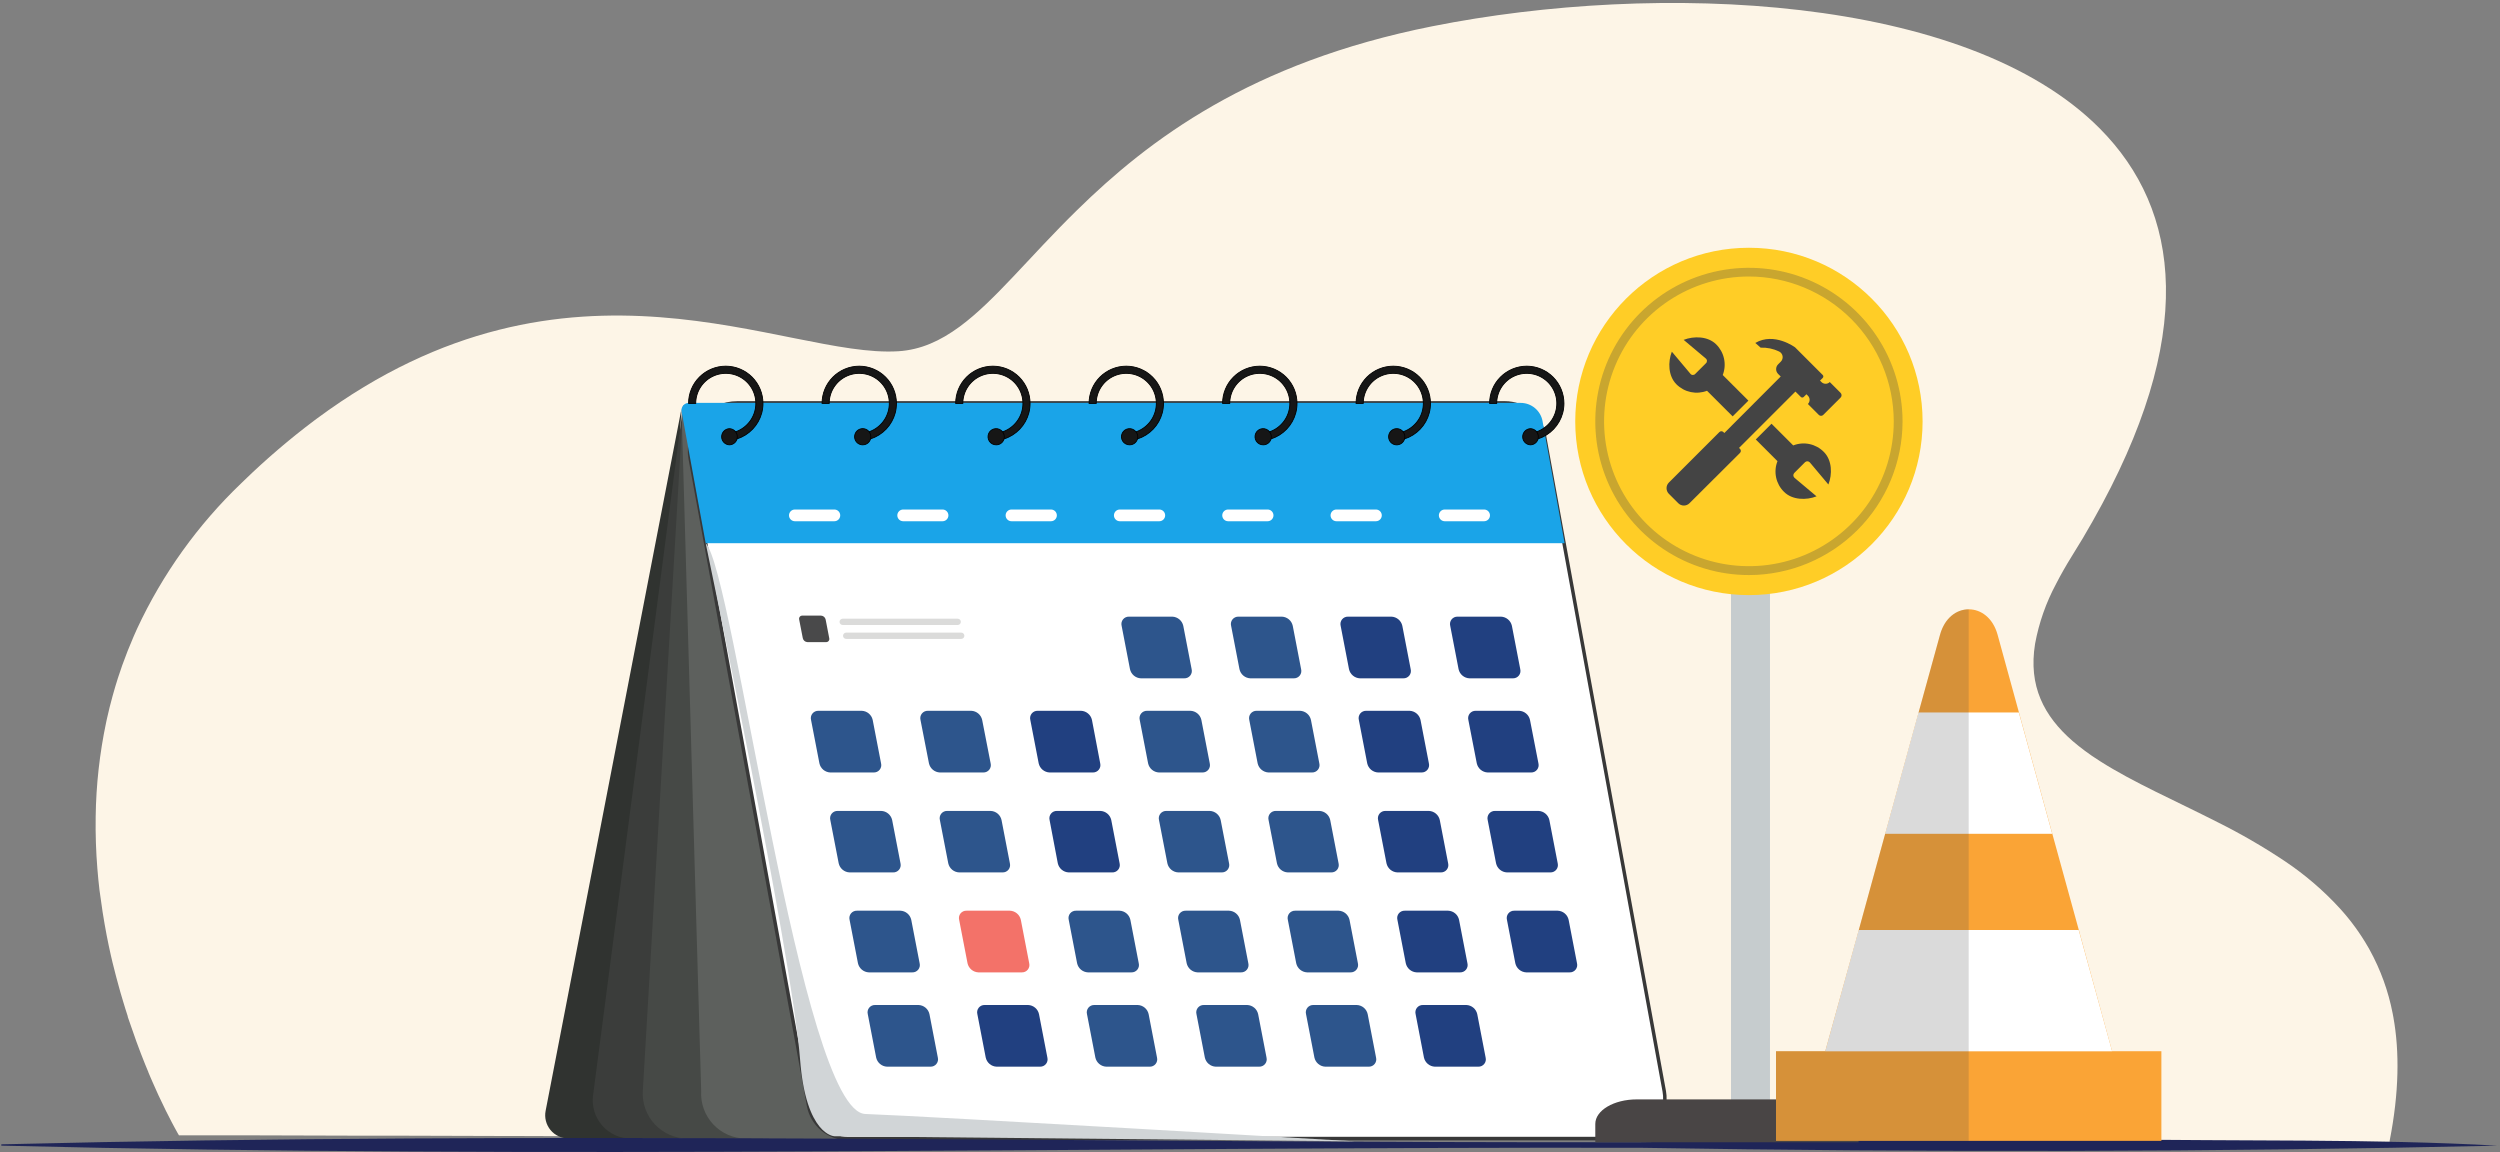 <svg width="794" height="366" viewBox="0 0 794 366" fill="none" xmlns="http://www.w3.org/2000/svg">
<rect x="0" y="0" width="794" height="366" fill="#808080" stroke="none"/>
<g clip-path="url(#clip0_186_8)">
<path d="M758.966 362.248C758.966 362.378 758.966 362.508 758.886 362.638H747.276L567.346 362.058L448.606 361.688H444.986H436.636L328.006 361.358L155.346 360.778L123.546 360.678H115.096H110.706L77.706 360.578H68.516H67.516H62.146H56.836L56.636 360.238L56.466 359.948L56.156 359.398C56.156 359.318 56.066 359.248 56.026 359.158C55.856 358.878 55.676 358.548 55.476 358.158C55.276 357.768 54.956 357.158 54.646 356.608C53.506 354.458 52.006 351.468 50.286 347.768C49.726 346.548 49.146 345.248 48.546 343.878L47.816 342.208L47.106 340.518V340.468L46.606 339.268C46.436 338.848 46.266 338.428 46.086 338.008C45.206 335.808 44.296 333.478 43.396 331.008C43.377 330.943 43.354 330.88 43.326 330.818C42.739 329.211 42.156 327.545 41.576 325.818C41.246 324.868 40.936 323.918 40.576 322.948C40.572 322.888 40.572 322.828 40.576 322.768L40.156 321.468C40.036 321.108 39.926 320.738 39.806 320.368C39.576 319.608 39.336 318.838 39.106 318.068C38.806 317.068 38.506 316.068 38.216 315.068C37.816 313.678 37.436 312.268 37.056 310.828C36.946 310.398 36.826 309.968 36.716 309.528C36.386 308.238 36.056 306.918 35.716 305.588L35.416 304.298C35.346 304.038 35.286 303.768 35.226 303.498C34.756 301.398 34.296 299.248 33.876 297.058C33.416 294.651 32.989 292.198 32.596 289.698C32.249 287.398 31.916 285.065 31.596 282.698C31.336 280.458 31.106 278.198 30.926 275.898C30.496 270.538 30.296 265.028 30.386 259.418C30.518 249.313 31.637 239.245 33.726 229.358L33.966 228.248C34.506 225.818 35.106 223.388 35.786 220.948C36.296 219.088 36.856 217.228 37.446 215.368C37.886 214.018 38.336 212.668 38.816 211.318C39.909 208.265 41.116 205.211 42.436 202.158C42.806 201.308 43.176 200.468 43.566 199.618C51.629 182.299 62.855 166.637 76.666 153.438L77.516 152.618C84.539 145.803 91.983 139.437 99.806 133.558L100.616 132.958C181.126 73.348 249.176 113.798 285.296 111.558C292.396 111.118 298.636 108.268 304.776 103.748C316.016 95.478 326.886 81.608 342.066 66.748C364.806 44.438 397.206 19.828 454.936 8.338C526.376 -5.892 624.526 -1.902 666.936 40.858C692.616 66.718 697.936 106.768 664.616 165.558C662.616 169.125 660.446 172.768 658.106 176.488C656.166 179.608 654.469 182.588 653.016 185.428C649.821 191.381 647.57 197.794 646.346 204.438C644.146 217.928 649.196 227.438 658.236 235.328C660.81 237.534 663.537 239.556 666.396 241.378L666.966 241.748C677.536 248.498 690.886 254.288 704.206 261.078C711.647 264.779 718.845 268.951 725.756 273.568C732.145 277.856 738 282.892 743.196 288.568C746.615 292.329 749.616 296.45 752.146 300.858C752.296 301.108 752.436 301.358 752.576 301.618C756.07 307.952 758.546 314.795 759.916 321.898C759.996 322.288 760.066 322.678 760.136 323.068C762.106 334.048 761.966 346.968 758.966 362.248Z" fill="#FDF5E7"/>
<path d="M216.436 129.818L173.286 352.818C173.081 353.882 173.114 354.978 173.382 356.028C173.65 357.078 174.147 358.056 174.837 358.892C175.526 359.728 176.392 360.401 177.372 360.864C178.352 361.326 179.422 361.567 180.506 361.568H203.266L216.436 129.818Z" fill="#303330"/>
<path d="M216.956 128.908L188.356 347.908C188.133 349.617 188.276 351.353 188.777 353.002C189.278 354.651 190.124 356.174 191.259 357.47C192.395 358.767 193.793 359.806 195.362 360.519C196.93 361.233 198.633 361.604 200.356 361.608H242.346L218.686 128.118L216.956 128.908Z" fill="#3B3D3B"/>
<path d="M216.956 128.908L204.156 346.508C204.042 348.444 204.324 350.383 204.985 352.207C205.646 354.03 206.671 355.7 208 357.113C209.328 358.527 210.931 359.654 212.71 360.427C214.489 361.2 216.407 361.602 218.346 361.608H280.916L216.956 128.908Z" fill="#464946"/>
<path d="M216.476 130.688L222.696 346.508C222.582 348.448 222.865 350.39 223.528 352.216C224.191 354.042 225.221 355.714 226.553 357.128C227.886 358.542 229.493 359.669 231.277 360.439C233.061 361.209 234.983 361.607 236.926 361.608H299.496L216.476 130.688Z" fill="#5D605D"/>
<path d="M516.026 361.608H269.346C266.361 361.608 263.471 360.561 261.178 358.65C258.885 356.739 257.334 354.084 256.796 351.148L219.246 145.868C218.846 143.68 218.932 141.43 219.497 139.279C220.063 137.127 221.094 135.127 222.519 133.418C223.943 131.709 225.725 130.335 227.74 129.391C229.754 128.448 231.952 127.958 234.176 127.958H477.966C480.953 127.959 483.844 129.009 486.136 130.925C488.428 132.84 489.974 135.499 490.506 138.438L528.566 346.578C528.898 348.415 528.823 350.302 528.346 352.107C527.87 353.911 527.003 355.589 525.807 357.022C524.612 358.456 523.116 359.609 521.426 360.401C519.736 361.194 517.893 361.605 516.026 361.608Z" fill="white" stroke="#383838" stroke-width="1.11" stroke-miterlimit="10"/>
<path d="M224.126 172.528H496.916L489.916 133.768C489.62 132.131 488.755 130.65 487.475 129.588C486.194 128.525 484.58 127.948 482.916 127.958H218.746C218.407 127.958 218.073 128.033 217.766 128.177C217.459 128.321 217.188 128.53 216.971 128.791C216.755 129.052 216.598 129.356 216.512 129.684C216.427 130.012 216.414 130.355 216.476 130.688L224.126 172.528Z" fill="#1AA4E8"/>
<path d="M230.506 116.298C227.372 116.301 224.367 117.547 222.151 119.763C219.935 121.979 218.689 124.984 218.686 128.118H220.956C220.957 126.253 221.504 124.429 222.53 122.871C223.556 121.313 225.016 120.09 226.729 119.353C228.442 118.615 230.333 118.395 232.17 118.72C234.007 119.045 235.708 119.9 237.064 121.181C238.42 122.462 239.371 124.112 239.8 125.927C240.229 127.742 240.117 129.643 239.478 131.395C238.839 133.147 237.701 134.674 236.205 135.787C234.708 136.9 232.918 137.551 231.056 137.658V139.928C232.075 139.884 233.084 139.706 234.056 139.398C235.953 138.791 237.668 137.717 239.042 136.276C240.417 134.835 241.409 133.071 241.926 131.148C242.181 130.168 242.312 129.16 242.316 128.148C242.319 125.011 241.077 122.002 238.862 119.78C236.648 117.558 233.643 116.306 230.506 116.298Z" fill="#161616" stroke="black" stroke-width="0.28" stroke-miterlimit="10"/>
<path d="M234.166 138.718C234.167 139.055 234.102 139.388 233.974 139.699C233.846 140.01 233.657 140.293 233.419 140.531C233.181 140.769 232.899 140.958 232.587 141.086C232.276 141.214 231.943 141.279 231.606 141.278C230.953 141.237 230.341 140.949 229.893 140.473C229.446 139.996 229.196 139.367 229.196 138.713C229.196 138.059 229.446 137.43 229.893 136.953C230.341 136.477 230.953 136.189 231.606 136.148C231.943 136.148 232.277 136.215 232.588 136.344C232.899 136.473 233.182 136.663 233.42 136.901C233.658 137.14 233.846 137.423 233.974 137.735C234.102 138.047 234.167 138.381 234.166 138.718Z" fill="#161616" stroke="black" stroke-width="0.28" stroke-miterlimit="10"/>
<path d="M272.906 116.298C269.772 116.301 266.767 117.547 264.551 119.763C262.335 121.979 261.089 124.984 261.086 128.118H263.346C263.347 126.253 263.894 124.429 264.92 122.871C265.946 121.313 267.406 120.09 269.119 119.353C270.832 118.615 272.723 118.395 274.56 118.72C276.396 119.045 278.098 119.9 279.454 121.181C280.81 122.462 281.761 124.112 282.19 125.927C282.619 127.742 282.507 129.643 281.868 131.395C281.229 133.147 280.091 134.674 278.595 135.787C277.098 136.9 275.308 137.551 273.446 137.658V139.928C274.465 139.884 275.474 139.706 276.446 139.398C278.344 138.792 280.059 137.719 281.434 136.278C282.809 134.836 283.8 133.072 284.316 131.148C284.576 130.169 284.707 129.161 284.706 128.148C284.711 125.012 283.471 122.003 281.259 119.781C279.046 117.558 276.042 116.306 272.906 116.298Z" fill="#161616" stroke="black" stroke-width="0.28" stroke-miterlimit="10"/>
<path d="M276.566 138.718C276.567 139.054 276.502 139.388 276.374 139.699C276.246 140.01 276.057 140.293 275.819 140.531C275.581 140.769 275.298 140.958 274.987 141.086C274.676 141.214 274.343 141.279 274.006 141.278C273.497 141.28 272.999 141.131 272.574 140.849C272.15 140.567 271.819 140.166 271.624 139.696C271.428 139.226 271.376 138.708 271.475 138.209C271.574 137.71 271.819 137.251 272.179 136.891C272.539 136.531 272.998 136.286 273.497 136.187C273.997 136.088 274.514 136.14 274.984 136.335C275.454 136.531 275.855 136.862 276.137 137.286C276.419 137.711 276.568 138.209 276.566 138.718Z" fill="#161616" stroke="black" stroke-width="0.28" stroke-miterlimit="10"/>
<path d="M315.346 116.298C312.211 116.301 309.205 117.546 306.987 119.762C304.77 121.978 303.521 124.983 303.516 128.118H305.786C305.787 126.253 306.335 124.429 307.36 122.871C308.386 121.313 309.846 120.09 311.559 119.353C313.272 118.615 315.163 118.395 317 118.72C318.837 119.045 320.538 119.9 321.894 121.181C323.25 122.462 324.201 124.112 324.63 125.927C325.059 127.742 324.947 129.643 324.308 131.395C323.669 133.147 322.531 134.674 321.035 135.787C319.538 136.9 317.748 137.551 315.886 137.658V139.928C316.905 139.884 317.914 139.706 318.886 139.398C320.784 138.792 322.499 137.719 323.874 136.278C325.25 134.836 326.241 133.072 326.756 131.148C327.011 130.168 327.142 129.16 327.146 128.148C327.151 125.012 325.911 122.003 323.699 119.781C321.486 117.558 318.482 116.306 315.346 116.298Z" fill="#161616" stroke="black" stroke-width="0.28" stroke-miterlimit="10"/>
<path d="M318.966 138.718C318.967 139.055 318.902 139.388 318.774 139.699C318.646 140.01 318.457 140.293 318.219 140.531C317.981 140.769 317.698 140.958 317.387 141.086C317.076 141.214 316.743 141.279 316.406 141.278C315.967 141.285 315.534 141.18 315.147 140.972C314.761 140.764 314.434 140.461 314.198 140.091C313.961 139.721 313.824 139.297 313.798 138.859C313.773 138.421 313.86 137.983 314.051 137.588C314.242 137.193 314.531 136.854 314.891 136.602C315.251 136.351 315.669 136.195 316.105 136.151C316.542 136.107 316.983 136.176 317.386 136.35C317.788 136.525 318.14 136.799 318.406 137.148C318.765 137.593 318.963 138.146 318.966 138.718Z" fill="#161616" stroke="black" stroke-width="0.28" stroke-miterlimit="10"/>
<path d="M357.716 116.298C354.58 116.298 351.573 117.543 349.355 119.759C347.136 121.976 345.889 124.982 345.886 128.118H348.156C348.157 126.253 348.705 124.429 349.73 122.871C350.756 121.313 352.216 120.09 353.929 119.353C355.642 118.615 357.534 118.395 359.37 118.72C361.207 119.045 362.908 119.9 364.264 121.181C365.62 122.462 366.571 124.112 367 125.927C367.429 127.742 367.317 129.643 366.678 131.395C366.04 133.147 364.901 134.674 363.405 135.787C361.908 136.9 360.118 137.551 358.256 137.658V139.928C359.275 139.884 360.284 139.706 361.256 139.398C363.155 138.794 364.871 137.722 366.247 136.28C367.622 134.838 368.612 133.073 369.126 131.148C369.386 130.169 369.517 129.161 369.516 128.148C369.522 125.012 368.282 122.003 366.069 119.781C363.856 117.558 360.852 116.306 357.716 116.298Z" fill="#161616" stroke="black" stroke-width="0.28" stroke-miterlimit="10"/>
<path d="M361.346 138.718C361.347 139.055 361.282 139.388 361.154 139.699C361.026 140.01 360.837 140.293 360.599 140.531C360.361 140.769 360.078 140.958 359.767 141.086C359.456 141.214 359.122 141.279 358.786 141.278C358.347 141.285 357.914 141.18 357.527 140.972C357.141 140.764 356.814 140.461 356.577 140.091C356.341 139.721 356.204 139.297 356.178 138.859C356.153 138.421 356.239 137.983 356.431 137.588C356.622 137.193 356.911 136.854 357.271 136.602C357.631 136.351 358.049 136.195 358.485 136.151C358.922 136.107 359.363 136.176 359.765 136.35C360.168 136.525 360.519 136.799 360.786 137.148C361.145 137.593 361.343 138.146 361.346 138.718Z" fill="#161616" stroke="black" stroke-width="0.28" stroke-miterlimit="10"/>
<path d="M400.116 116.298C396.981 116.301 393.975 117.546 391.758 119.762C389.54 121.978 388.291 124.983 388.286 128.118H390.556C390.557 126.253 391.105 124.429 392.13 122.871C393.156 121.313 394.616 120.09 396.329 119.353C398.042 118.615 399.933 118.395 401.77 118.72C403.607 119.045 405.308 119.9 406.664 121.181C408.02 122.462 408.971 124.112 409.4 125.927C409.829 127.742 409.717 129.643 409.078 131.395C408.439 133.147 407.301 134.674 405.805 135.787C404.308 136.9 402.518 137.551 400.656 137.658V139.928C401.675 139.884 402.684 139.706 403.656 139.398C405.555 138.794 407.271 137.722 408.647 136.28C410.022 134.838 411.012 133.073 411.526 131.148C411.789 130.17 411.924 129.161 411.926 128.148C411.929 125.011 410.687 122.002 408.472 119.78C406.258 117.558 403.253 116.306 400.116 116.298Z" fill="#161616" stroke="black" stroke-width="0.28" stroke-miterlimit="10"/>
<path d="M403.766 138.718C403.767 139.055 403.702 139.388 403.574 139.699C403.445 140.01 403.257 140.293 403.019 140.531C402.781 140.769 402.498 140.958 402.187 141.086C401.876 141.214 401.542 141.279 401.206 141.278C400.767 141.285 400.334 141.18 399.947 140.972C399.561 140.764 399.234 140.461 398.997 140.091C398.761 139.721 398.624 139.297 398.598 138.859C398.572 138.421 398.659 137.983 398.851 137.588C399.042 137.193 399.331 136.854 399.691 136.602C400.051 136.351 400.469 136.195 400.905 136.151C401.342 136.107 401.783 136.176 402.185 136.35C402.588 136.525 402.939 136.799 403.206 137.148C403.565 137.593 403.763 138.146 403.766 138.718Z" fill="#161616" stroke="black" stroke-width="0.28" stroke-miterlimit="10"/>
<path d="M442.516 116.298C439.381 116.301 436.375 117.546 434.157 119.762C431.94 121.978 430.691 124.983 430.686 128.118H432.956C432.957 126.253 433.504 124.429 434.53 122.871C435.556 121.313 437.016 120.09 438.729 119.353C440.442 118.615 442.333 118.395 444.17 118.72C446.007 119.045 447.708 119.9 449.064 121.181C450.42 122.462 451.371 124.112 451.8 125.927C452.229 127.742 452.117 129.643 451.478 131.395C450.839 133.147 449.701 134.674 448.205 135.787C446.708 136.9 444.918 137.551 443.056 137.658V139.928C444.075 139.884 445.084 139.706 446.056 139.398C447.955 138.794 449.671 137.722 451.046 136.28C452.422 134.838 453.412 133.073 453.926 131.148C454.186 130.169 454.317 129.161 454.316 128.148C454.321 125.012 453.081 122.003 450.869 119.781C448.656 117.558 445.652 116.306 442.516 116.298Z" fill="#161616" stroke="black" stroke-width="0.28" stroke-miterlimit="10"/>
<path d="M446.176 138.718C446.173 138.948 446.139 139.177 446.076 139.398C445.922 139.956 445.584 140.446 445.116 140.788C444.649 141.13 444.079 141.305 443.501 141.283C442.922 141.261 442.367 141.044 441.927 140.667C441.487 140.29 441.187 139.776 441.076 139.208C440.965 138.639 441.049 138.05 441.315 137.535C441.581 137.021 442.012 136.611 442.54 136.372C443.068 136.134 443.661 136.081 444.223 136.221C444.785 136.362 445.283 136.689 445.636 137.148C445.987 137.596 446.178 138.149 446.176 138.718Z" fill="#161616" stroke="black" stroke-width="0.28" stroke-miterlimit="10"/>
<path d="M484.916 116.298C481.782 116.301 478.777 117.547 476.561 119.763C474.345 121.979 473.099 124.984 473.096 128.118H475.346C475.347 126.253 475.895 124.429 476.92 122.871C477.946 121.313 479.406 120.09 481.119 119.353C482.832 118.615 484.723 118.395 486.56 118.72C488.397 119.045 490.098 119.9 491.454 121.181C492.81 122.462 493.761 124.112 494.19 125.927C494.619 127.742 494.507 129.643 493.868 131.395C493.229 133.147 492.091 134.674 490.595 135.787C489.098 136.9 487.308 137.551 485.446 137.658V139.928C486.465 139.883 487.474 139.705 488.446 139.398C490.343 138.791 492.058 137.717 493.433 136.276C494.807 134.835 495.799 133.071 496.316 131.148C496.571 130.168 496.702 129.16 496.706 128.148C496.709 125.015 495.469 122.008 493.26 119.787C491.05 117.566 488.049 116.311 484.916 116.298Z" fill="#161616" stroke="black" stroke-width="0.28" stroke-miterlimit="10"/>
<path d="M488.576 138.718C488.577 139.055 488.512 139.388 488.384 139.699C488.256 140.01 488.067 140.293 487.829 140.531C487.591 140.769 487.309 140.958 486.997 141.086C486.686 141.214 486.353 141.279 486.016 141.278C485.364 141.237 484.751 140.949 484.303 140.473C483.856 139.996 483.606 139.367 483.606 138.713C483.606 138.059 483.856 137.43 484.303 136.953C484.751 136.477 485.364 136.189 486.016 136.148C486.353 136.148 486.687 136.215 486.998 136.344C487.309 136.473 487.592 136.663 487.83 136.901C488.068 137.14 488.256 137.423 488.384 137.735C488.512 138.047 488.577 138.381 488.576 138.718Z" fill="#161616" stroke="black" stroke-width="0.28" stroke-miterlimit="10"/>
<path d="M381.876 245.338H368.086C367.271 245.304 366.491 245 365.867 244.476C365.243 243.951 364.81 243.235 364.636 242.438L361.976 228.648C361.887 228.297 361.881 227.931 361.959 227.578C362.036 227.225 362.194 226.895 362.421 226.613C362.648 226.332 362.938 226.107 363.267 225.957C363.595 225.807 363.955 225.735 364.316 225.748H378.106C378.921 225.782 379.701 226.085 380.325 226.61C380.949 227.135 381.382 227.851 381.556 228.648L384.216 242.438C384.305 242.788 384.31 243.155 384.233 243.508C384.156 243.861 383.997 244.191 383.77 244.473C383.543 244.754 383.254 244.978 382.925 245.129C382.596 245.279 382.237 245.351 381.876 245.338Z" fill="#2D558C"/>
<path d="M416.676 245.338H402.886C402.071 245.302 401.29 244.999 400.664 244.475C400.039 243.951 399.603 243.235 399.426 242.438L396.766 228.648C396.68 228.298 396.675 227.932 396.753 227.58C396.832 227.228 396.99 226.898 397.217 226.618C397.443 226.337 397.732 226.112 398.059 225.961C398.387 225.81 398.745 225.737 399.106 225.748H412.896C413.712 225.782 414.494 226.085 415.12 226.609C415.745 227.134 416.18 227.85 416.356 228.648L419.016 242.438C419.105 242.788 419.111 243.155 419.033 243.508C418.956 243.861 418.797 244.191 418.57 244.473C418.343 244.754 418.054 244.978 417.725 245.129C417.396 245.279 417.037 245.351 416.676 245.338Z" fill="#2D558C"/>
<path d="M451.476 245.338H437.686C436.87 245.304 436.088 245.001 435.462 244.477C434.836 243.952 434.402 243.235 434.226 242.438L431.566 228.648C431.477 228.297 431.471 227.931 431.549 227.578C431.626 227.225 431.784 226.895 432.011 226.613C432.238 226.332 432.528 226.107 432.856 225.957C433.185 225.807 433.545 225.735 433.906 225.748H447.696C448.511 225.783 449.292 226.087 449.918 226.611C450.543 227.135 450.978 227.851 451.156 228.648L453.816 242.438C453.902 242.788 453.907 243.154 453.828 243.506C453.75 243.858 453.592 244.188 453.365 244.468C453.139 244.749 452.85 244.974 452.522 245.125C452.195 245.275 451.836 245.348 451.476 245.338Z" fill="#214080"/>
<path d="M277.486 245.338H263.696C262.881 245.304 262.101 245 261.477 244.476C260.853 243.951 260.42 243.235 260.246 242.438L257.586 228.648C257.498 228.298 257.492 227.933 257.568 227.581C257.645 227.228 257.803 226.899 258.029 226.617C258.254 226.336 258.542 226.112 258.87 225.961C259.197 225.81 259.556 225.737 259.916 225.748H273.706C274.522 225.782 275.304 226.085 275.93 226.609C276.555 227.134 276.99 227.85 277.166 228.648L279.826 242.438C279.915 242.788 279.921 243.155 279.843 243.508C279.766 243.861 279.607 244.191 279.38 244.472C279.153 244.754 278.864 244.978 278.535 245.129C278.206 245.279 277.847 245.35 277.486 245.338Z" fill="#2D558C"/>
<path d="M262.346 203.938H256.446C256.096 203.923 255.76 203.793 255.492 203.566C255.224 203.34 255.039 203.031 254.966 202.688L253.816 196.768C253.777 196.618 253.774 196.46 253.806 196.308C253.839 196.156 253.906 196.014 254.003 195.893C254.1 195.771 254.224 195.674 254.365 195.609C254.506 195.544 254.661 195.513 254.816 195.518H260.746C261.097 195.532 261.432 195.663 261.7 195.889C261.968 196.116 262.153 196.425 262.226 196.768L263.366 202.688C263.406 202.84 263.409 202.999 263.375 203.153C263.342 203.306 263.272 203.45 263.173 203.571C263.074 203.693 262.947 203.79 262.803 203.854C262.66 203.917 262.503 203.946 262.346 203.938Z" fill="#49494A"/>
<path d="M312.286 245.338H298.496C297.681 245.302 296.9 244.999 296.274 244.475C295.649 243.951 295.213 243.235 295.036 242.438L292.346 228.648C292.26 228.298 292.255 227.932 292.333 227.58C292.412 227.228 292.57 226.898 292.797 226.618C293.023 226.337 293.312 226.112 293.639 225.961C293.967 225.81 294.325 225.737 294.686 225.748H308.476C309.292 225.782 310.074 226.085 310.7 226.609C311.325 227.134 311.76 227.85 311.936 228.648L314.626 242.438C314.715 242.788 314.721 243.155 314.643 243.508C314.566 243.861 314.408 244.191 314.181 244.473C313.954 244.754 313.664 244.978 313.335 245.129C313.007 245.279 312.647 245.351 312.286 245.338Z" fill="#2D558C"/>
<path d="M347.086 245.338H333.346C332.53 245.304 331.748 245.001 331.122 244.477C330.497 243.952 330.062 243.235 329.886 242.438L327.226 228.648C327.137 228.297 327.131 227.931 327.209 227.578C327.286 227.225 327.444 226.895 327.671 226.613C327.898 226.332 328.188 226.107 328.517 225.957C328.845 225.807 329.205 225.735 329.566 225.748H343.346C344.161 225.783 344.942 226.087 345.568 226.611C346.193 227.135 346.628 227.851 346.806 228.648L349.426 242.438C349.512 242.788 349.517 243.154 349.439 243.506C349.36 243.858 349.202 244.188 348.975 244.468C348.749 244.749 348.46 244.974 348.133 245.125C347.805 245.275 347.447 245.348 347.086 245.338Z" fill="#214080"/>
<path d="M486.276 245.338H472.486C471.67 245.304 470.888 245.001 470.262 244.477C469.637 243.952 469.202 243.235 469.026 242.438L466.346 228.648C466.257 228.297 466.252 227.931 466.329 227.578C466.406 227.225 466.565 226.895 466.792 226.613C467.019 226.332 467.308 226.107 467.637 225.957C467.966 225.807 468.325 225.735 468.686 225.748H482.476C483.291 225.782 484.071 226.085 484.695 226.61C485.319 227.135 485.752 227.851 485.926 228.648L488.606 242.438C488.694 242.788 488.7 243.153 488.624 243.505C488.547 243.858 488.389 244.187 488.163 244.468C487.938 244.749 487.65 244.974 487.322 245.125C486.995 245.276 486.636 245.349 486.276 245.338Z" fill="#214080"/>
<path d="M376.106 215.438H362.346C361.53 215.404 360.748 215.101 360.122 214.577C359.497 214.052 359.062 213.335 358.886 212.538L356.226 198.748C356.137 198.398 356.131 198.031 356.209 197.678C356.286 197.325 356.444 196.995 356.671 196.713C356.898 196.432 357.188 196.207 357.517 196.057C357.845 195.907 358.205 195.835 358.566 195.848H372.346C373.161 195.883 373.942 196.187 374.568 196.711C375.193 197.235 375.628 197.951 375.806 198.748L378.466 212.538C378.553 212.89 378.557 213.257 378.478 213.611C378.399 213.965 378.238 214.295 378.009 214.577C377.78 214.858 377.489 215.082 377.159 215.232C376.829 215.381 376.468 215.452 376.106 215.438Z" fill="#2D558C"/>
<path d="M410.896 215.438H397.106C396.291 215.404 395.511 215.101 394.887 214.576C394.263 214.051 393.83 213.335 393.656 212.538L390.996 198.748C390.907 198.398 390.901 198.031 390.979 197.678C391.056 197.325 391.215 196.995 391.442 196.713C391.669 196.432 391.958 196.207 392.287 196.057C392.615 195.907 392.975 195.835 393.336 195.848H407.126C407.941 195.882 408.721 196.185 409.345 196.71C409.969 197.235 410.402 197.951 410.576 198.748L413.236 212.538C413.325 212.888 413.331 213.255 413.253 213.608C413.176 213.961 413.017 214.291 412.79 214.573C412.563 214.854 412.274 215.079 411.945 215.229C411.616 215.379 411.257 215.451 410.896 215.438Z" fill="#2D558C"/>
<path d="M445.696 215.438H431.906C431.091 215.402 430.31 215.099 429.684 214.575C429.059 214.051 428.623 213.335 428.446 212.538L425.786 198.748C425.7 198.398 425.695 198.032 425.773 197.68C425.852 197.328 426.01 196.998 426.237 196.717C426.463 196.437 426.752 196.212 427.079 196.061C427.407 195.91 427.765 195.837 428.126 195.848H441.916C442.732 195.882 443.514 196.185 444.14 196.709C444.765 197.234 445.2 197.95 445.376 198.748L448.036 212.538C448.125 212.888 448.131 213.255 448.053 213.608C447.976 213.961 447.817 214.291 447.59 214.572C447.363 214.854 447.074 215.078 446.745 215.229C446.417 215.379 446.057 215.451 445.696 215.438Z" fill="#214080"/>
<path d="M480.496 215.438H466.706C465.89 215.404 465.108 215.101 464.482 214.577C463.856 214.052 463.422 213.335 463.246 212.538L460.586 198.748C460.497 198.398 460.491 198.031 460.569 197.678C460.646 197.325 460.804 196.995 461.031 196.713C461.258 196.432 461.548 196.207 461.877 196.057C462.205 195.907 462.565 195.835 462.926 195.848H476.716C477.531 195.883 478.312 196.187 478.938 196.711C479.563 197.235 479.998 197.951 480.176 198.748L482.836 212.538C482.922 212.888 482.927 213.254 482.848 213.606C482.77 213.958 482.612 214.288 482.385 214.568C482.159 214.849 481.87 215.074 481.542 215.225C481.215 215.375 480.856 215.448 480.496 215.438Z" fill="#214080"/>
<path d="M388.006 277.078H374.216C373.4 277.046 372.617 276.744 371.991 276.219C371.365 275.694 370.93 274.976 370.756 274.178L368.096 260.438C368.009 260.088 368.005 259.723 368.083 259.371C368.161 259.019 368.32 258.691 368.547 258.41C368.773 258.13 369.062 257.907 369.39 257.757C369.718 257.607 370.076 257.536 370.436 257.548H384.226C385.041 257.581 385.821 257.883 386.447 258.405C387.073 258.928 387.508 259.642 387.686 260.438L390.346 274.178C390.435 274.528 390.441 274.895 390.363 275.248C390.286 275.601 390.127 275.931 389.9 276.213C389.673 276.494 389.384 276.719 389.055 276.869C388.726 277.019 388.367 277.091 388.006 277.078Z" fill="#2D558C"/>
<path d="M422.796 277.078H409.006C408.191 277.045 407.409 276.743 406.785 276.218C406.16 275.693 405.728 274.975 405.556 274.178L402.896 260.438C402.807 260.088 402.801 259.722 402.878 259.369C402.955 259.017 403.114 258.687 403.341 258.406C403.568 258.126 403.858 257.902 404.187 257.753C404.516 257.604 404.875 257.534 405.236 257.548H419.026C419.84 257.58 420.62 257.881 421.244 258.404C421.868 258.927 422.302 259.642 422.476 260.438L425.136 274.228C425.218 274.575 425.218 274.937 425.137 275.284C425.057 275.632 424.897 275.956 424.671 276.232C424.444 276.507 424.157 276.727 423.832 276.874C423.507 277.021 423.152 277.091 422.796 277.078Z" fill="#2D558C"/>
<path d="M457.596 277.078H443.806C442.99 277.044 442.208 276.741 441.582 276.217C440.956 275.692 440.522 274.975 440.346 274.178L437.686 260.438C437.599 260.088 437.594 259.723 437.673 259.371C437.751 259.019 437.91 258.691 438.136 258.41C438.363 258.13 438.652 257.907 438.98 257.757C439.308 257.607 439.666 257.536 440.026 257.548H453.816C454.631 257.58 455.412 257.88 456.038 258.403C456.664 258.926 457.1 259.642 457.276 260.438L459.936 274.228C460.018 274.575 460.018 274.937 459.937 275.284C459.857 275.632 459.697 275.956 459.471 276.232C459.244 276.507 458.957 276.727 458.632 276.874C458.307 277.021 457.952 277.091 457.596 277.078Z" fill="#214080"/>
<path d="M283.616 277.078H269.826C269.01 277.046 268.227 276.744 267.601 276.219C266.975 275.694 266.54 274.976 266.366 274.178L263.706 260.438C263.617 260.088 263.611 259.722 263.688 259.369C263.766 259.017 263.924 258.687 264.151 258.406C264.379 258.126 264.668 257.902 264.997 257.753C265.326 257.604 265.685 257.534 266.046 257.548H279.836C280.659 257.57 281.452 257.867 282.087 258.39C282.723 258.914 283.166 259.634 283.346 260.438L286.006 274.228C286.087 274.579 286.085 274.945 286.001 275.295C285.917 275.646 285.753 275.972 285.521 276.248C285.289 276.524 284.997 276.743 284.666 276.887C284.336 277.031 283.976 277.096 283.616 277.078Z" fill="#2D558C"/>
<path d="M318.406 277.078H304.616C303.801 277.045 303.02 276.743 302.395 276.218C301.771 275.693 301.338 274.975 301.166 274.178L298.506 260.438C298.417 260.088 298.411 259.722 298.488 259.369C298.566 259.017 298.724 258.687 298.952 258.406C299.179 258.126 299.468 257.902 299.797 257.753C300.126 257.604 300.485 257.534 300.846 257.548H314.636C315.45 257.58 316.23 257.881 316.854 258.404C317.479 258.927 317.912 259.642 318.086 260.438L320.746 274.228C320.828 274.575 320.828 274.937 320.748 275.284C320.667 275.632 320.507 275.956 320.281 276.232C320.055 276.507 319.768 276.727 319.442 276.874C319.117 277.021 318.763 277.091 318.406 277.078Z" fill="#2D558C"/>
<path d="M353.206 277.078H339.416C338.6 277.044 337.818 276.741 337.192 276.217C336.567 275.692 336.132 274.975 335.956 274.178L333.346 260.438C333.259 260.088 333.255 259.723 333.333 259.371C333.411 259.019 333.57 258.691 333.797 258.41C334.023 258.13 334.312 257.907 334.64 257.757C334.968 257.607 335.326 257.536 335.686 257.548H349.476C350.291 257.58 351.073 257.88 351.699 258.403C352.325 258.926 352.76 259.642 352.936 260.438L355.596 274.228C355.677 274.579 355.675 274.945 355.591 275.295C355.507 275.646 355.342 275.972 355.111 276.248C354.879 276.524 354.587 276.743 354.256 276.887C353.925 277.031 353.566 277.096 353.206 277.078Z" fill="#214080"/>
<path d="M492.396 277.078H478.606C477.79 277.046 477.007 276.744 476.381 276.219C475.755 275.694 475.32 274.976 475.146 274.178L472.486 260.438C472.399 260.088 472.395 259.723 472.473 259.371C472.551 259.019 472.71 258.691 472.937 258.41C473.163 258.13 473.452 257.907 473.78 257.757C474.108 257.607 474.466 257.536 474.826 257.548H488.616C489.431 257.581 490.211 257.883 490.837 258.405C491.463 258.928 491.898 259.642 492.076 260.438L494.736 274.228C494.816 274.575 494.815 274.936 494.733 275.282C494.652 275.629 494.492 275.952 494.266 276.228C494.04 276.503 493.754 276.722 493.43 276.87C493.106 277.017 492.752 277.089 492.396 277.078Z" fill="#214080"/>
<path d="M394.126 308.828H380.346C379.531 308.792 378.75 308.489 378.124 307.965C377.499 307.441 377.063 306.725 376.886 305.928L374.226 292.138C374.137 291.788 374.131 291.421 374.209 291.068C374.286 290.715 374.444 290.385 374.671 290.103C374.898 289.822 375.188 289.597 375.517 289.447C375.845 289.297 376.205 289.225 376.566 289.238H390.346C391.162 289.27 391.945 289.572 392.571 290.097C393.197 290.622 393.632 291.34 393.806 292.138L396.466 305.928C396.555 306.278 396.56 306.645 396.483 306.998C396.406 307.351 396.247 307.681 396.02 307.962C395.793 308.244 395.504 308.468 395.175 308.619C394.846 308.769 394.487 308.841 394.126 308.828Z" fill="#2D558C"/>
<path d="M428.926 308.828H415.136C414.32 308.794 413.538 308.491 412.912 307.967C412.287 307.442 411.852 306.725 411.676 305.928L409.016 292.138C408.927 291.788 408.921 291.421 408.999 291.068C409.076 290.715 409.235 290.385 409.462 290.103C409.689 289.822 409.978 289.597 410.307 289.447C410.635 289.297 410.995 289.225 411.356 289.238H425.146C425.962 289.272 426.744 289.575 427.37 290.099C427.995 290.624 428.43 291.341 428.606 292.138L431.266 305.928C431.352 306.278 431.357 306.644 431.279 306.996C431.2 307.348 431.042 307.678 430.815 307.958C430.589 308.239 430.3 308.464 429.973 308.615C429.645 308.765 429.287 308.838 428.926 308.828Z" fill="#2D558C"/>
<path d="M463.716 308.828H449.936C449.12 308.794 448.338 308.491 447.712 307.967C447.086 307.442 446.652 306.725 446.476 305.928L443.816 292.138C443.725 291.787 443.718 291.42 443.794 291.066C443.87 290.712 444.029 290.381 444.256 290.099C444.484 289.817 444.774 289.593 445.104 289.443C445.434 289.293 445.794 289.223 446.156 289.238H459.946C460.761 289.27 461.542 289.573 462.167 290.098C462.791 290.623 463.224 291.34 463.396 292.138L466.056 305.928C466.145 306.278 466.15 306.645 466.073 306.998C465.996 307.351 465.837 307.681 465.61 307.962C465.383 308.244 465.094 308.468 464.765 308.619C464.436 308.769 464.077 308.84 463.716 308.828Z" fill="#214080"/>
<path d="M289.736 308.828H275.946C275.131 308.792 274.35 308.489 273.724 307.965C273.099 307.441 272.663 306.725 272.486 305.928L269.826 292.138C269.737 291.788 269.731 291.421 269.809 291.068C269.886 290.715 270.045 290.385 270.272 290.103C270.499 289.822 270.788 289.597 271.117 289.447C271.446 289.297 271.805 289.225 272.166 289.238H285.956C286.772 289.27 287.555 289.572 288.181 290.097C288.807 290.622 289.242 291.34 289.416 292.138L292.076 305.928C292.165 306.278 292.171 306.645 292.093 306.998C292.016 307.351 291.857 307.681 291.63 307.962C291.403 308.244 291.114 308.468 290.785 308.619C290.457 308.769 290.097 308.841 289.736 308.828Z" fill="#2D558C"/>
<path d="M324.536 308.828H310.746C309.93 308.794 309.148 308.491 308.522 307.967C307.897 307.442 307.462 306.725 307.286 305.928L304.626 292.138C304.535 291.787 304.528 291.42 304.604 291.066C304.68 290.712 304.839 290.381 305.066 290.099C305.294 289.817 305.584 289.593 305.914 289.443C306.244 289.293 306.604 289.223 306.966 289.238H320.756C321.572 289.272 322.354 289.574 322.979 290.099C323.605 290.624 324.04 291.34 324.216 292.138L326.876 305.928C326.962 306.278 326.967 306.644 326.889 306.996C326.81 307.348 326.652 307.678 326.425 307.958C326.199 308.239 325.91 308.464 325.582 308.615C325.255 308.765 324.897 308.838 324.536 308.828Z" fill="#F37269"/>
<path d="M359.346 308.828H345.536C344.722 308.794 343.941 308.49 343.317 307.966C342.693 307.441 342.26 306.725 342.086 305.928L339.426 292.138C339.335 291.787 339.328 291.42 339.404 291.066C339.481 290.712 339.639 290.381 339.867 290.099C340.094 289.817 340.384 289.593 340.714 289.443C341.044 289.293 341.404 289.223 341.766 289.238H355.556C356.371 289.27 357.153 289.573 357.777 290.098C358.402 290.623 358.834 291.34 359.006 292.138L361.666 305.928C361.754 306.277 361.761 306.641 361.684 306.993C361.608 307.344 361.451 307.673 361.227 307.954C361.002 308.235 360.715 308.46 360.389 308.612C360.063 308.763 359.706 308.837 359.346 308.828Z" fill="#2D558C"/>
<path d="M498.516 308.828H484.726C483.91 308.792 483.129 308.489 482.504 307.965C481.878 307.441 481.443 306.725 481.266 305.928L478.606 292.138C478.517 291.788 478.511 291.421 478.589 291.068C478.666 290.715 478.824 290.385 479.051 290.103C479.278 289.822 479.568 289.597 479.896 289.447C480.225 289.297 480.585 289.225 480.946 289.238H494.736C495.552 289.27 496.335 289.572 496.961 290.097C497.587 290.622 498.021 291.34 498.196 292.138L500.856 305.928C500.944 306.278 500.95 306.645 500.873 306.998C500.796 307.351 500.637 307.681 500.41 307.962C500.183 308.244 499.894 308.468 499.565 308.619C499.236 308.769 498.877 308.841 498.516 308.828Z" fill="#214080"/>
<path d="M399.906 338.778H386.116C385.3 338.744 384.518 338.441 383.892 337.917C383.267 337.392 382.832 336.675 382.656 335.878L379.996 322.088C379.907 321.738 379.901 321.371 379.979 321.018C380.056 320.665 380.215 320.335 380.442 320.053C380.669 319.772 380.958 319.547 381.287 319.397C381.615 319.247 381.975 319.175 382.336 319.188H396.126C396.942 319.222 397.724 319.525 398.35 320.049C398.975 320.574 399.41 321.291 399.586 322.088L402.246 335.878C402.332 336.228 402.337 336.594 402.259 336.946C402.18 337.298 402.022 337.628 401.795 337.908C401.569 338.189 401.28 338.414 400.953 338.565C400.625 338.715 400.267 338.788 399.906 338.778Z" fill="#2D558C"/>
<path d="M434.706 338.778H420.916C420.1 338.744 419.318 338.441 418.692 337.917C418.066 337.392 417.632 336.675 417.456 335.878L414.796 322.088C414.705 321.737 414.698 321.37 414.774 321.016C414.85 320.662 415.009 320.331 415.236 320.049C415.464 319.767 415.754 319.543 416.084 319.393C416.414 319.243 416.774 319.173 417.136 319.188H430.926C431.741 319.221 432.522 319.523 433.147 320.048C433.771 320.573 434.204 321.291 434.376 322.088L437.036 335.878C437.124 336.228 437.13 336.593 437.053 336.945C436.977 337.298 436.819 337.627 436.593 337.908C436.367 338.19 436.079 338.414 435.752 338.565C435.424 338.716 435.066 338.789 434.706 338.778Z" fill="#2D558C"/>
<path d="M469.496 338.778H455.706C454.891 338.742 454.11 338.439 453.484 337.915C452.859 337.391 452.423 336.675 452.246 335.878L449.596 322.088C449.505 321.738 449.498 321.372 449.574 321.019C449.65 320.666 449.807 320.335 450.033 320.053C450.26 319.772 450.549 319.547 450.877 319.396C451.206 319.246 451.565 319.175 451.926 319.188H465.716C466.532 319.22 467.315 319.522 467.941 320.047C468.567 320.572 469.002 321.29 469.176 322.088L471.836 335.878C471.925 336.228 471.931 336.595 471.853 336.948C471.776 337.301 471.617 337.631 471.39 337.912C471.163 338.194 470.874 338.418 470.545 338.569C470.217 338.719 469.857 338.791 469.496 338.778Z" fill="#214080"/>
<path d="M295.516 338.778H281.726C280.91 338.744 280.128 338.441 279.502 337.917C278.876 337.392 278.442 336.675 278.266 335.878L275.606 322.088C275.515 321.737 275.508 321.37 275.584 321.016C275.66 320.662 275.819 320.331 276.046 320.049C276.274 319.767 276.564 319.543 276.894 319.393C277.224 319.243 277.584 319.173 277.946 319.188H291.736C292.552 319.222 293.334 319.525 293.959 320.049C294.585 320.574 295.02 321.291 295.196 322.088L297.856 335.878C297.942 336.228 297.947 336.594 297.869 336.946C297.79 337.298 297.632 337.628 297.405 337.908C297.179 338.189 296.89 338.414 296.562 338.565C296.235 338.715 295.877 338.788 295.516 338.778Z" fill="#2D558C"/>
<path d="M330.346 338.778H316.516C315.702 338.744 314.921 338.441 314.297 337.916C313.673 337.391 313.24 336.675 313.066 335.878L310.406 322.088C310.315 321.737 310.308 321.37 310.384 321.016C310.461 320.662 310.619 320.331 310.847 320.049C311.074 319.767 311.364 319.543 311.694 319.393C312.024 319.243 312.384 319.173 312.746 319.188H326.536C327.351 319.221 328.133 319.523 328.757 320.048C329.382 320.573 329.814 321.291 329.986 322.088L332.646 335.878C332.734 336.225 332.74 336.588 332.665 336.938C332.59 337.288 332.435 337.616 332.213 337.896C331.99 338.177 331.706 338.402 331.382 338.555C331.059 338.708 330.704 338.784 330.346 338.778Z" fill="#214080"/>
<path d="M365.106 338.778H351.346C350.531 338.742 349.75 338.439 349.124 337.915C348.499 337.391 348.063 336.675 347.886 335.878L345.226 322.088C345.137 321.738 345.131 321.371 345.209 321.018C345.286 320.665 345.444 320.335 345.671 320.053C345.898 319.772 346.188 319.547 346.517 319.397C346.845 319.247 347.205 319.175 347.566 319.188H361.346C362.162 319.22 362.945 319.522 363.571 320.047C364.197 320.572 364.632 321.29 364.806 322.088L367.466 335.878C367.555 336.23 367.561 336.598 367.482 336.953C367.404 337.308 367.244 337.639 367.014 337.921C366.785 338.203 366.493 338.427 366.162 338.576C365.83 338.724 365.469 338.794 365.106 338.778Z" fill="#2D558C"/>
<path d="M304.166 198.498H267.636C267.371 198.498 267.116 198.393 266.929 198.205C266.741 198.018 266.636 197.763 266.636 197.498C266.636 197.233 266.741 196.978 266.929 196.791C267.116 196.603 267.371 196.498 267.636 196.498H304.166C304.431 196.498 304.686 196.603 304.873 196.791C305.061 196.978 305.166 197.233 305.166 197.498C305.166 197.629 305.14 197.759 305.09 197.881C305.04 198.002 304.966 198.112 304.873 198.205C304.78 198.298 304.67 198.372 304.549 198.422C304.427 198.472 304.297 198.498 304.166 198.498Z" fill="#DBDBDA"/>
<path d="M305.286 202.918H268.746C268.481 202.918 268.227 202.813 268.039 202.625C267.851 202.438 267.746 202.183 267.746 201.918C267.746 201.653 267.851 201.398 268.039 201.211C268.227 201.023 268.481 200.918 268.746 200.918H305.286C305.551 200.918 305.806 201.023 305.993 201.211C306.181 201.398 306.286 201.653 306.286 201.918C306.286 202.183 306.181 202.438 305.993 202.625C305.806 202.813 305.551 202.918 305.286 202.918Z" fill="#DBDBDA"/>
<path d="M264.986 165.548H252.456C251.96 165.548 251.484 165.351 251.134 165C250.783 164.65 250.586 164.174 250.586 163.678C250.589 163.184 250.787 162.711 251.137 162.362C251.488 162.014 251.962 161.818 252.456 161.818H264.986C265.48 161.818 265.954 162.014 266.305 162.362C266.655 162.711 266.853 163.184 266.856 163.678C266.856 163.923 266.808 164.167 266.714 164.394C266.62 164.62 266.482 164.827 266.308 165C266.135 165.174 265.928 165.312 265.702 165.406C265.475 165.5 265.232 165.548 264.986 165.548Z" fill="white"/>
<path d="M299.346 165.548H286.856C286.36 165.548 285.884 165.351 285.534 165C285.183 164.65 284.986 164.174 284.986 163.678C284.988 163.184 285.187 162.711 285.537 162.362C285.887 162.014 286.362 161.818 286.856 161.818H299.346C299.84 161.818 300.314 162.014 300.665 162.362C301.015 162.711 301.213 163.184 301.216 163.678C301.216 164.174 301.019 164.65 300.668 165C300.317 165.351 299.842 165.548 299.346 165.548Z" fill="white"/>
<path d="M333.786 165.548H321.256C320.76 165.548 320.285 165.351 319.934 165C319.583 164.65 319.386 164.174 319.386 163.678C319.389 163.184 319.587 162.711 319.937 162.362C320.288 162.014 320.762 161.818 321.256 161.818H333.786C334.28 161.818 334.755 162.014 335.105 162.362C335.455 162.711 335.654 163.184 335.656 163.678C335.656 164.174 335.459 164.65 335.109 165C334.758 165.351 334.282 165.548 333.786 165.548Z" fill="white"/>
<path d="M368.186 165.548H355.656C355.16 165.548 354.685 165.351 354.334 165C353.983 164.65 353.786 164.174 353.786 163.678C353.789 163.184 353.987 162.711 354.337 162.362C354.688 162.014 355.162 161.818 355.656 161.818H368.186C368.68 161.818 369.154 162.014 369.505 162.362C369.855 162.711 370.053 163.184 370.056 163.678C370.056 164.174 369.859 164.65 369.508 165C369.158 165.351 368.682 165.548 368.186 165.548Z" fill="white"/>
<path d="M402.586 165.548H390.046C389.552 165.545 389.079 165.347 388.73 164.997C388.382 164.646 388.186 164.172 388.186 163.678C388.189 163.185 388.385 162.714 388.734 162.366C389.082 162.017 389.554 161.821 390.046 161.818H402.586C403.08 161.818 403.554 162.014 403.905 162.362C404.255 162.711 404.453 163.184 404.456 163.678C404.456 164.174 404.259 164.65 403.908 165C403.558 165.351 403.082 165.548 402.586 165.548Z" fill="white"/>
<path d="M436.986 165.548H424.446C423.952 165.545 423.479 165.347 423.13 164.997C422.782 164.646 422.586 164.172 422.586 163.678C422.589 163.185 422.785 162.714 423.134 162.366C423.482 162.017 423.953 161.821 424.446 161.818H436.986C437.48 161.818 437.954 162.014 438.305 162.362C438.655 162.711 438.853 163.184 438.856 163.678C438.856 164.174 438.659 164.65 438.308 165C437.958 165.351 437.482 165.548 436.986 165.548Z" fill="white"/>
<path d="M471.346 165.548H458.846C458.352 165.545 457.879 165.347 457.53 164.997C457.181 164.646 456.986 164.172 456.986 163.678C456.988 163.185 457.185 162.714 457.534 162.366C457.882 162.017 458.353 161.821 458.846 161.818H471.346C471.84 161.818 472.314 162.014 472.665 162.362C473.015 162.711 473.213 163.184 473.216 163.678C473.216 164.174 473.019 164.65 472.668 165C472.317 165.351 471.842 165.548 471.346 165.548Z" fill="white"/>
<path d="M793.466 363.858C703.366 365.918 611.056 366.028 520.856 364.538C347.536 364.238 173.716 368.128 0.416 363.858V363.438C173.716 359.168 347.536 363.058 520.856 362.758C568.216 362.098 622.306 361.418 669.546 361.808C710.296 362.498 753.616 361.638 793.466 363.878V363.858Z" fill="#1F2558"/>
<path d="M224.126 172.528C232.996 181.258 254.456 353.058 274.826 353.798C295.196 354.538 430.216 362.488 430.216 362.488L265.006 360.868C265.006 360.868 255.956 360.698 254.106 336.488C251.546 303.008 224.126 172.528 224.126 172.528Z" fill="#D1D5D7"/>
<path d="M562.146 129.028H549.766V349.788H562.146V129.028Z" fill="#C6CCCE"/>
<path d="M555.456 189.008C585.92 189.008 610.616 164.312 610.616 133.848C610.616 103.384 585.92 78.688 555.456 78.688C524.992 78.688 500.296 103.384 500.296 133.848C500.296 164.312 524.992 189.008 555.456 189.008Z" fill="#FFCD26"/>
<g opacity="0.29">
<path d="M602.296 141.16C606.333 115.289 588.634 91.044 562.763 87.006C536.893 82.969 512.647 100.668 508.61 126.539C504.573 152.41 522.272 176.655 548.143 180.692C574.014 184.73 598.259 167.03 602.296 141.16Z" fill="#FFCD26"/>
<path d="M555.456 182.638C545.806 182.638 536.372 179.776 528.349 174.415C520.325 169.053 514.071 161.433 510.379 152.517C506.686 143.601 505.721 133.79 507.604 124.326C509.488 114.861 514.135 106.168 520.96 99.345C527.784 92.522 536.479 87.876 545.944 85.994C555.409 84.113 565.219 85.08 574.134 88.775C583.049 92.469 590.668 98.724 596.028 106.749C601.388 114.774 604.248 124.208 604.246 133.858C604.23 146.792 599.084 159.192 589.938 168.337C580.791 177.481 568.39 182.625 555.456 182.638ZM555.456 87.818C546.358 87.818 537.464 90.516 529.9 95.57C522.335 100.625 516.439 107.809 512.958 116.214C509.476 124.62 508.565 133.869 510.34 142.792C512.115 151.715 516.496 159.912 522.929 166.345C529.362 172.778 537.559 177.159 546.482 178.934C555.405 180.709 564.654 179.798 573.059 176.316C581.465 172.835 588.649 166.939 593.704 159.374C598.758 151.809 601.456 142.916 601.456 133.818C601.432 121.625 596.578 109.939 587.957 101.317C579.335 92.696 567.649 87.842 555.456 87.818Z" fill="#444444"/>
</g>
<path d="M584.566 124.768L581.136 121.338C580.963 121.512 580.758 121.65 580.531 121.745C580.305 121.839 580.062 121.887 579.816 121.887C579.571 121.887 579.328 121.839 579.101 121.745C578.875 121.65 578.669 121.512 578.496 121.338L578.036 120.878L578.906 120.018C579.025 119.896 579.092 119.733 579.092 119.563C579.092 119.393 579.025 119.229 578.906 119.108L570.126 110.328C570.126 110.328 563.506 105.388 557.486 108.918L559.186 110.418C561.203 110.337 563.208 110.752 565.026 111.628C565.319 111.765 565.574 111.971 565.769 112.228C565.965 112.485 566.095 112.786 566.149 113.104C566.203 113.422 566.179 113.749 566.079 114.056C565.98 114.363 565.807 114.642 565.576 114.868L564.706 115.738C564.315 116.139 564.097 116.678 564.097 117.238C564.097 117.798 564.315 118.336 564.706 118.738L565.556 119.578L547.646 137.528L547.336 137.218C547.254 137.135 547.157 137.07 547.05 137.025C546.943 136.98 546.827 136.957 546.711 136.957C546.595 136.957 546.48 136.98 546.373 137.025C546.265 137.07 546.168 137.135 546.086 137.218L530.026 153.268C529.555 153.74 529.29 154.38 529.29 155.048C529.29 155.715 529.555 156.355 530.026 156.828L533.026 159.828C533.259 160.061 533.536 160.246 533.841 160.372C534.145 160.498 534.472 160.563 534.801 160.563C535.131 160.563 535.457 160.498 535.762 160.372C536.066 160.246 536.343 160.061 536.576 159.828L552.636 143.828C552.801 143.661 552.893 143.437 552.893 143.203C552.893 142.969 552.801 142.744 552.636 142.578L552.316 142.258L570.226 124.358L571.956 126.078C572.015 126.138 572.085 126.185 572.162 126.218C572.239 126.25 572.322 126.267 572.406 126.267C572.49 126.267 572.573 126.25 572.65 126.218C572.728 126.185 572.798 126.138 572.856 126.078L573.726 125.218L574.186 125.678C574.36 125.85 574.498 126.055 574.592 126.28C574.686 126.506 574.735 126.748 574.735 126.993C574.735 127.237 574.686 127.48 574.592 127.705C574.498 127.931 574.36 128.136 574.186 128.308L577.616 131.738C577.71 131.843 577.825 131.926 577.953 131.984C578.082 132.041 578.221 132.071 578.361 132.071C578.502 132.071 578.641 132.041 578.769 131.984C578.898 131.926 579.012 131.843 579.106 131.738L584.546 126.308C584.651 126.209 584.735 126.091 584.793 125.959C584.851 125.828 584.881 125.686 584.883 125.542C584.885 125.398 584.858 125.256 584.804 125.123C584.749 124.99 584.668 124.869 584.566 124.768Z" fill="#444444"/>
<path d="M555.286 127.238L550.286 132.238L542.146 124.108C540.501 124.745 538.705 124.889 536.979 124.523C535.253 124.158 533.671 123.298 532.426 122.048C529.776 119.388 529.716 114.918 530.976 111.688L536.856 118.688C536.944 118.806 537.056 118.904 537.186 118.973C537.316 119.043 537.46 119.083 537.607 119.091C537.754 119.098 537.901 119.073 538.038 119.018C538.174 118.962 538.296 118.876 538.396 118.768L541.806 115.368C541.914 115.268 542 115.146 542.055 115.01C542.111 114.873 542.136 114.726 542.129 114.579C542.121 114.432 542.081 114.288 542.011 114.158C541.942 114.029 541.844 113.916 541.726 113.828L534.726 107.938C537.956 106.678 542.426 106.738 545.076 109.388C546.328 110.632 547.191 112.213 547.559 113.94C547.926 115.666 547.783 117.462 547.146 119.108L555.286 127.238Z" fill="#444444"/>
<path d="M569.856 150.218C569.756 150.322 569.679 150.446 569.628 150.581C569.578 150.717 569.556 150.861 569.564 151.005C569.571 151.149 569.608 151.291 569.672 151.42C569.736 151.549 569.826 151.664 569.936 151.758L576.936 157.638C573.706 158.908 569.226 158.848 566.586 156.188C565.326 154.949 564.459 153.366 564.093 151.638C563.727 149.909 563.877 148.111 564.526 146.468L557.636 139.578L562.636 134.578L569.526 141.468C571.169 140.819 572.967 140.669 574.696 141.035C576.424 141.401 578.007 142.268 579.246 143.528C581.906 146.178 581.966 150.648 580.696 153.878L574.816 146.878C574.722 146.768 574.607 146.678 574.478 146.614C574.348 146.55 574.207 146.513 574.063 146.506C573.919 146.498 573.775 146.52 573.639 146.571C573.504 146.621 573.38 146.698 573.276 146.798L569.856 150.218Z" fill="#444444"/>
<path d="M577.106 349.168H519.836C512.566 349.168 506.666 352.658 506.666 356.958V362.788H590.276V356.958C590.276 352.658 584.346 349.168 577.106 349.168Z" fill="#494545"/>
<path d="M670.806 333.868H579.706L590.346 295.378L598.736 264.808L609.346 226.278L616.146 201.628C617.646 196.188 621.446 193.518 625.286 193.518C629.126 193.518 632.956 196.188 634.446 201.628L641.216 226.278L651.816 264.808L660.236 295.378L670.806 333.868Z" fill="#FAA436"/>
<path d="M686.456 333.868H564.056V362.338H686.456V333.868Z" fill="#FAA436"/>
<path d="M670.806 333.868H579.706L590.316 295.378H660.196L670.806 333.868Z" fill="white"/>
<path d="M651.786 264.808H598.706L609.306 226.278H641.176L651.786 264.808Z" fill="white"/>
<g style="mix-blend-mode:multiply" opacity="0.2">
<path d="M625.246 193.518V362.338H564.056V333.868H579.706L590.346 295.378L598.736 264.808L609.346 226.278L616.146 201.628C617.606 196.188 621.406 193.518 625.246 193.518Z" fill="#444444"/>
</g>
</g>
<defs>
<clipPath id="clip0_186_8">
<rect width="793.05" height="365.01" fill="white" transform="translate(0.416 0.868)"/>
</clipPath>
</defs>
</svg>
